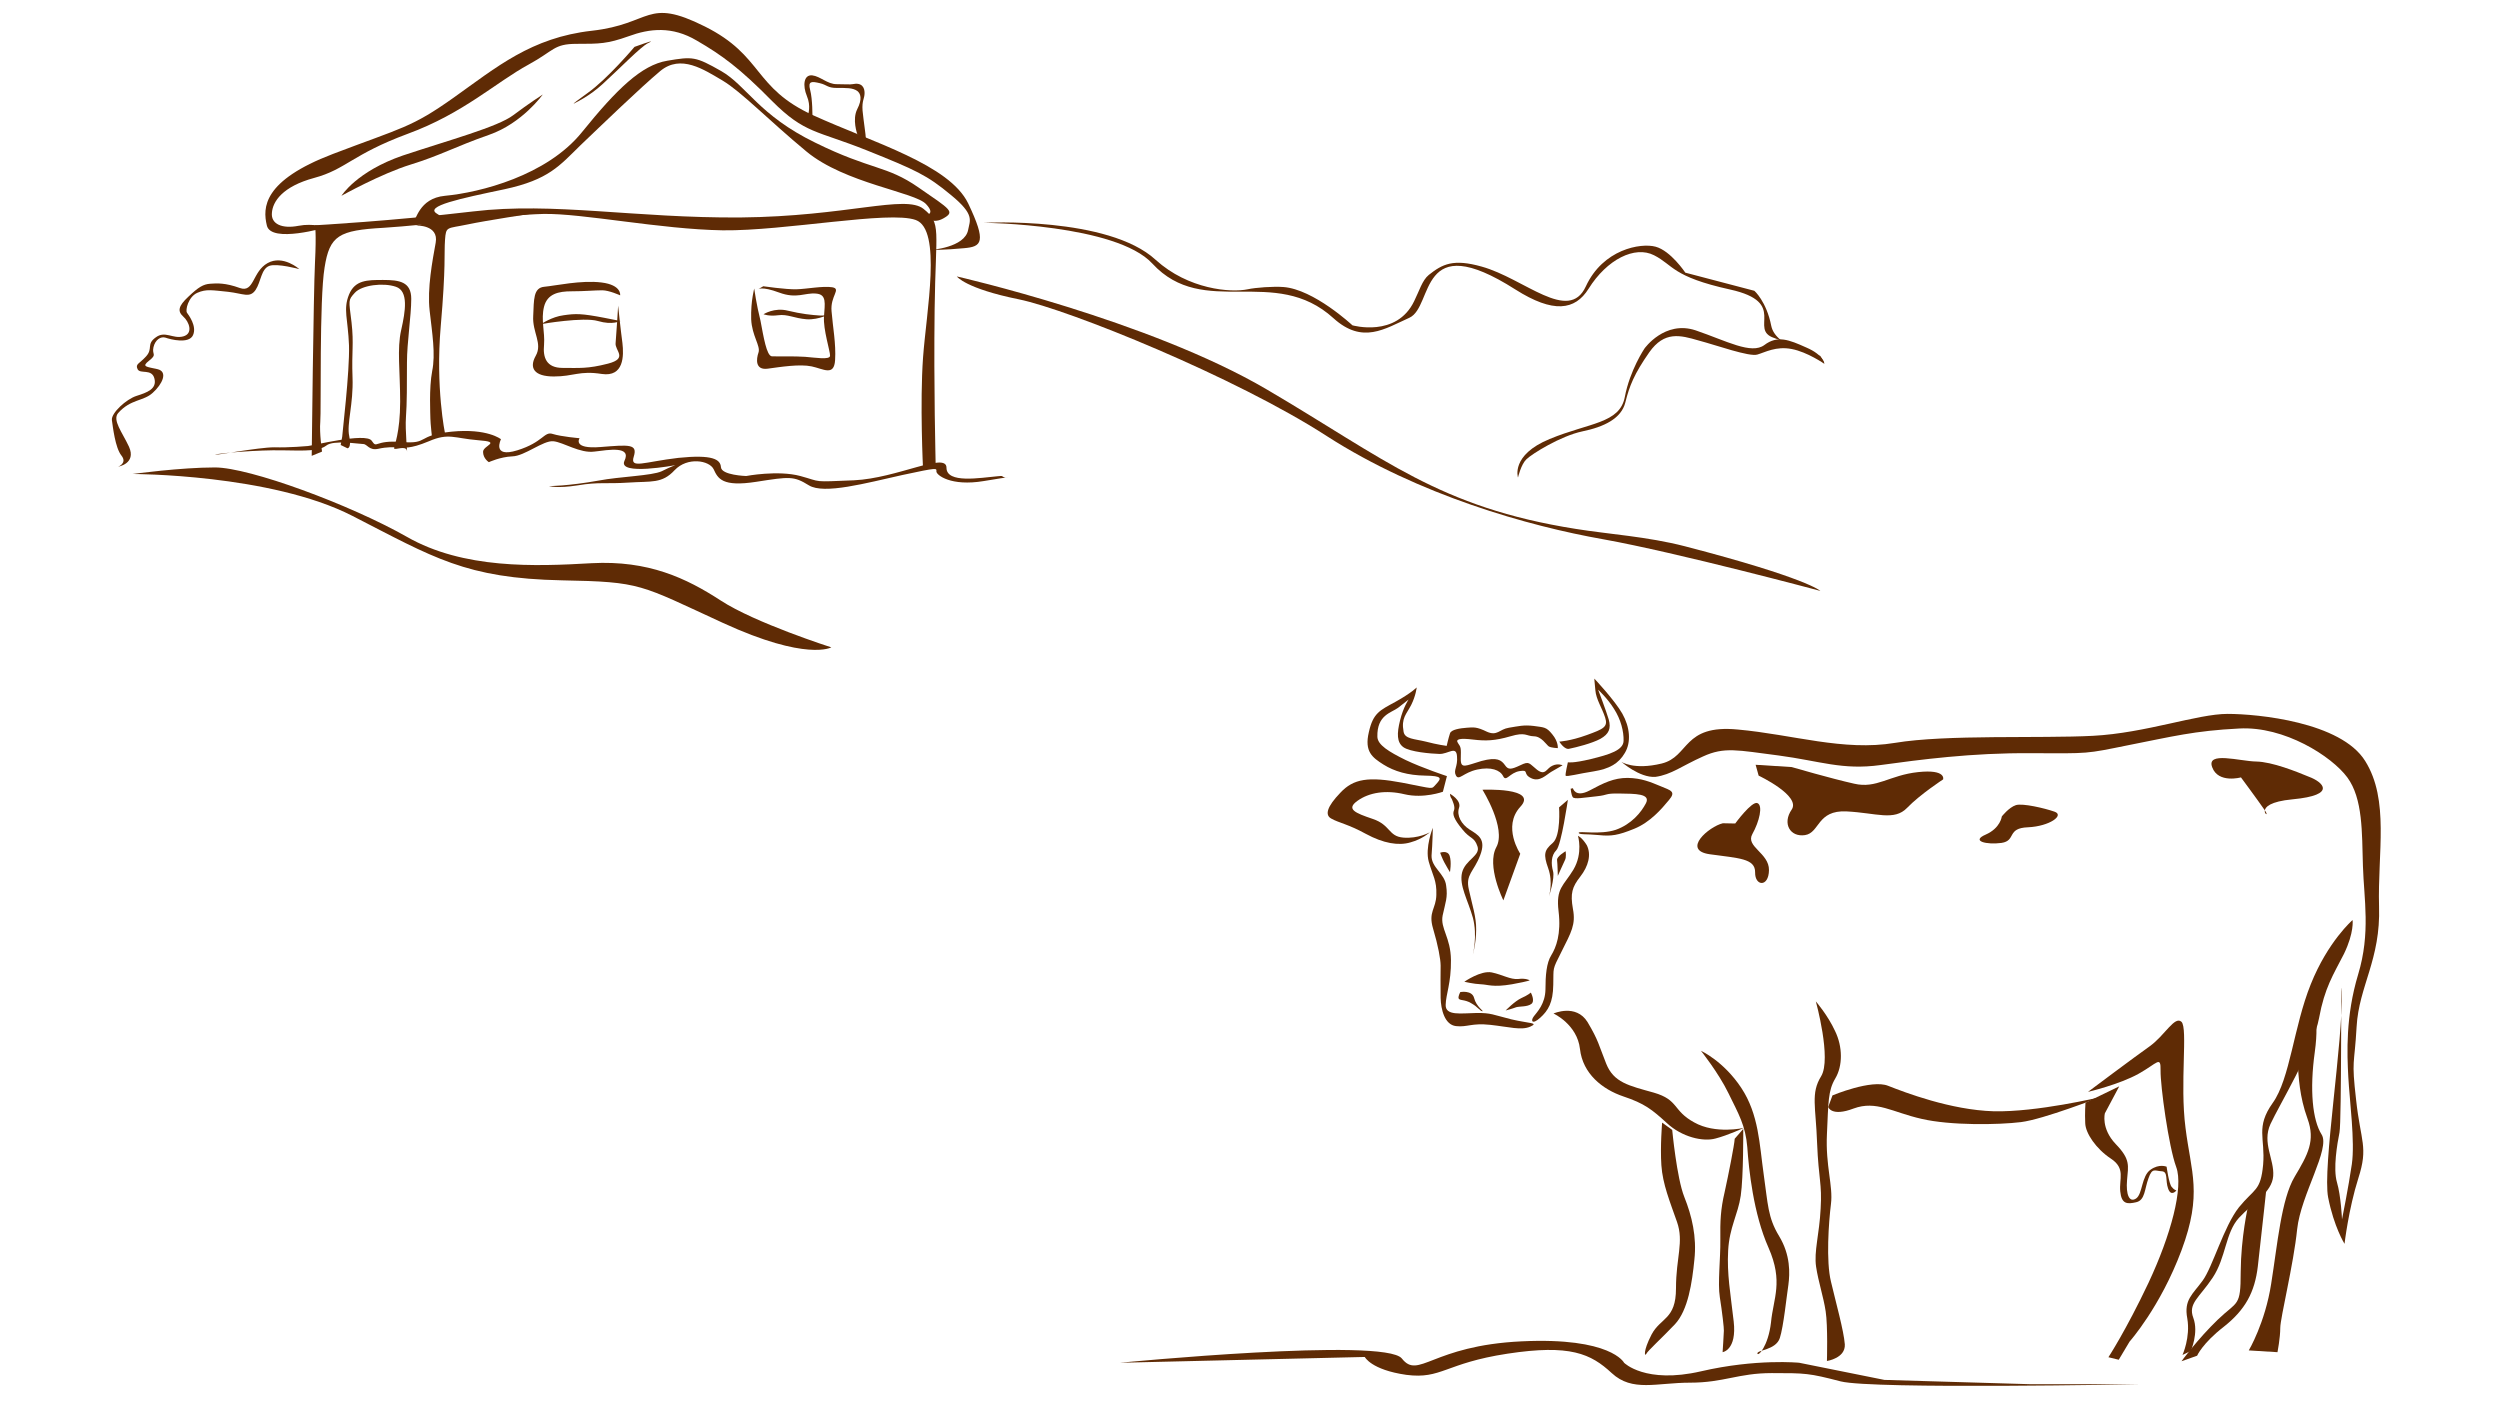 <?xml version="1.0" encoding="utf-8"?>
<!-- Generator: Adobe Illustrator 20.0.0, SVG Export Plug-In . SVG Version: 6.00 Build 0)  -->
<svg version="1.1" id="Layer_1" xmlns="http://www.w3.org/2000/svg" xmlns:xlink="http://www.w3.org/1999/xlink" x="0px" y="0px"
	 viewBox="0 0 992.1 558.4" style="enable-background:new 0 0 992.1 558.4;" xml:space="preserve">
<style type="text/css">
	.st0{fill:none;}
	.st1{fill:#5F2B05;}
</style>
<rect y="0" class="st0" width="992.1" height="558.1"/>
<g>
	<path class="st1" d="M574.1,296c0,0-3.8-0.5-8.3-1.7c-4.5-1.1-8.3-1-8.8-3.9c-1-5.5,1.1-6.9,3-10.6c1.9-3.8,2.2-7,2.2-7
		s-2.1,2.2-8.4,5.7c-6.2,3.4-8.9,4.4-10.6,12.1c-1.8,7.7,1.4,10,5.8,12.8c4.3,2.7,9.7,4.3,16.6,4.4c7,0.1,6.4,1.1,4.3,3.4
		c-2.1,2.2-0.3,1.9-13.5-0.6c-13.3-2.5-19.3-1.6-24.5,4c-5.3,5.5-6.3,8.9-3.5,10.3c2.8,1.6,6.7,2.2,13.6,6c7,3.8,13,4.8,17.7,3.4
		c4.8-1.3,7.7-4,7.7-4s-4.6,2.6-10.5,2.1c-6-0.5-5-5-12.1-7.4s-10.7-3.9-6.1-7.2c4.6-3.3,11.2-4.4,18.7-2.6c7.6,1.8,15.2-1,15.2-1
		l1.6-6.2c0,0-9.7-3.2-16.4-6.4c-6.7-3.3-11.1-6-11.2-9.2c-0.2-8.7,5.5-9.5,8.2-11.5c2.7-2.1,4.2-3.3,4.2-3.3s-2.1,3-3.4,8.3
		c-1.3,5.2-1.3,8.7,1.3,10.6c2.6,1.9,10.9,2.6,14.3,2.7c3.5,0.1,6.7-3.4,7,0.9c0.4,4.3-1.6,5.5-0.4,7.7c1.2,2.1,2.9-1.2,8.4-2.4
		s9.1,0.2,10.3,2.6c1.2,2.5,2.6-1.4,6.6-2c3.9-0.6,1,1.1,4.5,2.8c3.4,1.7,6.1-1.4,8-2.5s4.5-2.6,4.5-2.6s-1.9-0.9-4.1,0.2
		c-2.3,1-2.7,4.1-6,1.6c-3.3-2.6-3-3.6-6.7-1.8c-3.8,1.8-4.8,1.8-6.1-0.1c-1.4-1.9-3-3.3-9.3-1.6c-6.2,1.8-8.3,3.4-8.2-0.9
		c0.1-4.3,0.1-4.5-1.1-6.2c-1.2-1.7,1-2,6-1.4s8.6,0.5,14.8-1.3c6.1-1.8,6.1-0.1,9.3,0c3,0,5,3.4,5.9,4c0.9,0.6,3.6,0.7,3.6,0.7
		s0.3-2.5-2.2-5.5c-2.4-3-3.3-2.7-7.3-3.3c-4.1-0.5-6.1,0.1-9.9,0.7c-3.8,0.6-4.6,3.4-8.7,1.6c-4.1-2-5.3-1.8-8-1.6
		c-2.6,0.2-6.3,0.7-6.7,2.3C574.8,292.9,574.1,296,574.1,296"/>
	<path class="st1" d="M618.8,294.3c0,0,4.3-0.2,10.9-2.6c6.6-2.4,8.5-3.2,7.3-6.9c-1.2-3.8-3.6-7.2-3.9-10.9
		c-0.4-3.8-0.4-4.6-0.4-4.6s8.1,8.6,11.1,13.9c3,5.3,3.6,11.3,1,15.6c-2.5,4.3-6.2,6.3-12.3,7.3c-6,0.9-10.9,2.3-11.2,1.7
		c-0.2-0.6,0.9-5.3,0.9-5.3s1.8,0.5,9.2-1.3c7.4-1.8,12.8-3.5,12.9-7.2c0.1-3.8-1.1-8.5-3.8-12.7c-2.6-4.2-6.3-7.6-6.3-7.6
		s3.2,8.4,4.2,11.8c1,3.6,0.1,5.8-3.3,7.7c-3.3,1.8-9.7,3.4-12.2,3.9C620.9,297.8,618.8,294.3,618.8,294.3"/>
	<path class="st1" d="M575.4,315c0,0,4.7,2.6,3.6,5.6c-1,3,0.9,6.5,4.2,8.6c3.3,2.1,6.7,3.7,4.2,10.2c-2.5,6.6-5.9,7.6-4.5,13.6
		c1.3,6,3,11,2.9,15.9c0,5.3-1.3,9.9-1.3,9.9s1.9-7.5,0-14.6c-2-7.1-5.5-12.8-4.3-17.9c1.3-5.2,7.5-6.7,6.1-10.5
		c-1.3-3.8-2.8-2.7-6-6.7c-3.3-4-4-6-3.3-7.5c0.6-1.4-0.6-3.8-0.9-4.6C575.4,316.2,575.4,315,575.4,315"/>
	<path class="st1" d="M622.2,317.4c0,0-2.6,18-4.6,20c-2.1,2.1-2.1,5.5-1.3,8.3s-1.6,10-1.6,10s1.7-5.5-0.3-11.1
		c-2-5.6-1.6-7.2,1.8-10.1c3.3-2.9,2.5-14.1,2.5-14.1L622.2,317.4z"/>
	<path class="st1" d="M624.2,312.8c0,0,0.9,3.9,6.6,0.9c5.6-3,9.6-5,15.1-5c5.5,0.1,9,1.6,13.1,3.3c4.1,1.7,6.2,2.1,3.3,5.5
		c-2.9,3.5-7.4,8.8-13.8,11.4c-6.4,2.6-9.1,3-14,2.5c-5-0.5-7.9-0.1-8-0.9c-0.2-0.9,8.4,0.9,14.7-1.2c6.2-2.2,10.1-6.9,12-10.6
		c1.9-3.8-4.3-3.7-10.5-3.8c-6.1-0.1-4.2,0.6-9.1,1.1c-5,0.5-8.9,1.3-9.5,0.3c-0.6-1-0.8-3.3-0.8-3.3L624.2,312.8z"/>
	<path class="st1" d="M568.6,328.5c0,0-3.2,7.9-1.6,13.5c1.6,5.6,3.2,7.4,3,13.1c-0.1,5.6-3.3,6.7-1.3,13.4s3,12.2,3,14.7
		c0,2.5-0.1,8.2,0,12.8c0.1,4.6,1.6,10.7,6.1,11.2c4.5,0.5,6.2-1.3,13.6-0.5c7.4,0.8,12.3,2.3,15.9,0.7c3.5-1.6-0.4-1.2-7.6-2.9
		c-7.2-1.8-8-2.6-13.9-2.5c-6,0.1-12.2,1.2-12.1-3.2c0.1-4.3,2.2-8.7,2.1-17.8c-0.1-9.1-4.3-12.5-3.3-17.7c1.1-5.2,2.1-7.1,1.4-11.8
		c-0.5-4.8-5.9-7.2-5.8-11.9C568.5,334.6,568.6,328.5,568.6,328.5"/>
	<path class="st1" d="M571.5,338.4c0,0,3-1.2,3.8,1.3c0.8,2.5,0.1,6.4,0.1,6.4s-1.6-2.6-2.2-3.8
		C572.5,341.1,571.5,338.4,571.5,338.4"/>
	<path class="st1" d="M579.5,393.7c0,0,4.7-0.9,5.5,2.4c0.8,3.3,4,5.3,3.3,5.2c-0.9,0-1.8-1.7-4.5-3.2c-2.6-1.6-4.7-0.9-5-2
		C578.7,395.1,579.5,393.7,579.5,393.7"/>
	<path class="st1" d="M597.5,401c0,0,3.6-3.7,6.2-4.9c2.7-1.2,3.8-2.2,3.8-2.2s1.8,3.3,0.2,4.5c-1.6,1.2-4.5,0.9-6,1.3
		C600.2,400.3,597.5,401,597.5,401"/>
	<path class="st1" d="M581.1,389.6c0,0,6.6-4.6,10.9-3.7c4.3,0.9,7.4,2.9,10.5,2.6c3-0.4,4.5,0.5,4.5,0.5s0.6,0.2-7,1.6
		c-7.6,1.3-9.5,0.1-12.3,0S581.1,389.6,581.1,389.6"/>
	<path class="st1" d="M626.2,331.7c0,0,2.1,6.8-1.8,13.4c-4,6.6-7,7.3-5.9,16.5c1.1,9.1-1,14.4-2.9,17.5c-1.9,3-2.3,8-2.3,13.6
		c-0.1,5.6-3.2,8.8-4.6,10.6c-1.4,1.8-0.7,3.5,2.5,0.6c3.2-2.9,5.1-6,5.2-13.1c0.2-7.1-0.6-5.5,3.3-13.2c3.8-7.6,5.7-10.7,4.5-16.9
		c-1.1-6.2-0.3-8.7,2.9-12.8c3.2-4.1,4.5-8.7,2.6-12.5C627.7,332.2,626.2,331.7,626.2,331.7"/>
	<path class="st1" d="M621.3,337.8c0,0-3.6,2.1-3.4,3.5c0.2,1.4,0.3,6.3,0.3,6.3s2.2-5,2.8-6.2C621.7,340.2,621.3,337.8,621.3,337.8
		"/>
	<path class="st1" d="M616.5,402.2c0,0,9.4,4.3,10.5,14.1c1.1,9.8,8.9,16,17.2,18.8c8.4,2.8,11.4,5.2,17.3,10.6
		c5.9,5.5,14.3,7.5,19.3,6.1c5-1.3,11.2-4.2,11.2-4.2s-11.2,2.6-19.7-2.2c-8.6-4.7-6-8.9-16-11.8c-10-2.8-15.9-4-18.9-11.5
		s-3-9.1-7.4-16.5C625.4,398.2,616.5,402.2,616.5,402.2"/>
	<path class="st1" d="M663.6,448.4c0,0,1.8,19.1,4.8,26.6c3,7.5,5,15.8,4,24.9c-0.9,9.1-2.5,20-7.7,25.6
		c-5.2,5.5-10.9,10.6-11.4,11.8c-0.6,1.2-1.4-0.9,2.1-7.7c3.6-6.8,9.7-5.9,9.7-18.3s3.2-18.4,0.4-26.4c-2.8-8-5.7-15-6.2-22.5
		c-0.5-7.5,0.3-16.9,0.3-16.9L663.6,448.4z"/>
	<path class="st1" d="M688.4,451.9c-0.1,2.3-2.5,14.4-4,21.2c-1.6,6.8-1.8,11.5-1.7,18.9c0.1,7.5-1.1,17.2-0.2,22.8
		c0.9,5.6,1.7,12.6,1.6,13.3c0,0.9-0.5,8.5-0.5,8.5s5.7-0.8,4.4-12.2c-1.3-11.4-2.7-18.7-2.2-28.1c0.5-9.3,3.9-14.3,5-21.8
		c1.1-7.4,1-26.5,1-26.5L688.4,451.9z"/>
	<path class="st1" d="M675,417c0,0,8.9,4,16,14.7c7,10.6,7.2,22.4,8.9,34.3c1.7,11.8,1.6,17.1,6.1,24.5c4.6,7.6,4.3,14.8,3.7,19.4
		c-0.7,4.5-1.9,16.5-3.4,21.1c-1.6,4.8-9,4.7-8.9,6.1c0.2,1.4,4.3-2.8,5.4-12.3c0.9-9.6,5-16.1-1-29.7c-6-13.5-7.8-31.1-8.4-39.8
		c-0.7-8.7-3.5-13.3-7.5-21.5C681.9,425.6,675,417,675,417"/>
	<path class="st1" d="M720.6,397.4c0,0,6.3,22.8,2.1,29.7c-4.2,6.8-2.1,12-1.6,26.6c0.6,14.6,2,15.8,1.4,26
		c-0.5,10.1-2.7,16.9-1.8,23c0.9,6,2.9,11.8,3.8,17.7c0.9,5.8,0.5,19.7,0.5,19.7s7.4-1.1,7.1-6.6c-0.4-5.4-3.6-16.8-5.5-24.9
		c-2-8.1-0.9-23.6,0-30.8c0.9-7.2-2.2-15.1-1.6-27.7c0.6-12.7,0.4-17.2,3.3-22.1c3-5,3-12.6-0.1-18.9
		C725.3,402.8,720.6,397.4,720.6,397.4"/>
	<path class="st1" d="M727.2,434.7c0,0,15.5-6.5,22.1-3.8c6.6,2.6,24.8,9.6,41.9,10.1c17.1,0.4,42.2-5.6,42.2-5.6
		s-22.5,8.8-31.4,9.9c-8.9,1.1-28,1.4-39.5-1.3c-11.5-2.6-17.9-7.4-26.9-4.1c-8.9,3.4-10.1-0.6-10.1-0.6L727.2,434.7z"/>
	<path class="st1" d="M828.6,433.3c0,0,18.4-13.8,24.5-18.1c6-4.3,9.9-12.2,12.6-9.7c2.6,2.6-0.7,24.4,1.6,42.1
		c2.2,17.7,6.8,26.1-1.6,48.6c-8.4,22.5-20.6,36.2-20.6,36.2l-4.3,7.2l-4.1-1c0,0,6.9-10.5,15.9-29.5c8.9-19,14-37.9,11-46
		c-3-8.1-6.3-32.3-6.2-38.3c0.1-6-1.2-2.9-8.7,1.3C841,430.4,828.6,433.3,828.6,433.3"/>
	<path class="st1" d="M835.3,441.8c0,0-1.6,6,4.3,12.2c5.9,6.1,5,8.5,4.5,14.3s0.9,9.1,3.6,7.3c2.6-1.8,2.1-8.9,5.7-11.4
		c3.5-2.5,6.4-1.2,6.4-1.2s0.9,6.7,2,8c1,1.3,1.9,1.4,1.9,1.4s-2.1,2.7-3.3-0.7c-1.2-3.3,0.1-6.8-2.6-6.9c-2.6-0.1-3.7-1.6-5.2,2.8
		c-1.6,4.3-1.3,8.7-4.9,9.5c-3.5,0.8-5.8,0.8-6.3-4.3c-0.5-5,2.2-9.1-3.7-13s-10.1-10.1-10.2-14.1c-0.2-3.9,0.1-8.1,0.1-8.1
		l13.4-6.5L835.3,441.8z"/>
	<path class="st1" d="M643.4,302.3c0,0,4.9,3.4,16,0.7c11.1-2.7,8.3-15.6,30.2-13.5c22,2,41.9,8.7,62.4,5.3
		c20.4-3.4,57.7-1.7,78.6-2.8s41.4-8.7,53.4-8.7c11.9,0,45,3.2,54.6,18.7c9.7,15.5,4.9,36.4,5.5,57.7c0.7,21.1-8,31.6-8.9,47.7
		c-0.9,16-2.1,12.5-0.2,29.1c1.8,16.6,4.9,18.6,0.9,31c-3.9,12.3-5.5,26.1-5.5,26.1s-4.2-6.7-6.5-18.4c-2.3-11.7,6-62.2,5.4-81.7
		c-0.4-11.7,0,51.3-0.9,55.9c-0.9,4.5-2.6,14.4-1,19.8s2,14.7,2,14.7s2.6-12.9,3.9-21.9c1.3-8.9-0.9-25.3-1.4-34.6
		c-0.5-9.4-1.1-24.1,3.9-40.7c5-16.5,2.3-29.9,1.9-43.1c-0.4-13.3,0-26.7-6.2-35.1c-6.2-8.4-25-20.4-42.9-19.4
		c-17.9,0.9-26.6,3.2-43.9,6.6c-17.3,3.5-15.2,3.3-38.7,3.2c-23.5-0.2-44.4,2.6-59.7,4.7c-15.2,2.1-24-1.6-40.5-3.8
		c-16.4-2.1-21.5-3.5-30,0.4c-8.5,3.8-12.5,7.2-18.9,8.1C650.6,308.7,643.4,302.3,643.4,302.3"/>
	<path class="st1" d="M933.6,365.1c0,0-9.8,8.5-16.6,25.5c-6.8,16.9-8.2,37.5-15.1,47.1c-6.9,9.7-2.9,13.9-3.8,24.5
		c-1,10.6-3.4,9.3-9.6,16.9c-6,7.6-10.4,23.6-14.4,29.1c-4,5.5-7.5,7.6-6.1,15c1.3,7.5-1.9,14.5-1.9,14.5l3.3-1.6
		c0,0,3.2-7.2,1-13.1c-2.2-5.8,2.4-8,7.7-16c5.3-8,5-17.8,10.4-23.7c5.5-6,13.1-10,13.6-16.6s-4.5-13.1-1.1-20.6
		c3.4-7.4,17.1-30,19.3-42.1c2.2-12,5.6-17.1,9.9-25.5C934.3,370,933.6,365.1,933.6,365.1"/>
	<path class="st1" d="M917.2,398.8c0,0,3.5,3.5,1.4,18.7c-2.1,15.1-0.9,27,2.7,32.7c3.6,5.6-8.2,23.8-9.7,37.6
		c-1.4,13.9-6.7,35.2-6.7,39.2c0,3.9-1.1,9.6-1.1,9.6l-11.4-0.7c0,0,6.5-10.9,8.9-26.5c2.5-15.6,4-33.5,9.3-42.4
		c5.3-8.9,8.3-14.3,5.1-23.1s-3.5-16.5-3.9-22.3c-0.3-5.8,2.8-14.3,2.8-14.3L917.2,398.8z"/>
	<path class="st1" d="M892.1,478.8c0,0-2.8,12-2.9,26c0,14-1.2,11.3-9.1,18.9c-8,7.7-14.4,16.5-14.4,16.5l6.2-2.2
		c0,0,2.1-4.9,10.6-11.5c8.5-6.7,12.3-13.7,13.5-24c1.2-10.3,4-36.4,4-36.4L892.1,478.8z"/>
	<path class="st1" d="M697.9,307.8c0,0,16.9,8,13.1,13.5c-3.8,5.5-0.6,11,5.3,10.1c5.9-0.9,4.7-10,16.5-9.4
		c11.8,0.6,18.9,3.9,24-1.4s14.3-11.3,14.3-11.3s1.4-4.1-9.9-2.9c-11.4,1.2-16.5,6.7-25.4,4.6c-9-2-24.8-6.6-24.8-6.6l-14.3-0.9
		L697.9,307.8z"/>
	<path class="st1" d="M794.4,324c0,0-0.5,4.6-6.4,7.2c-6,2.6,0.4,4.1,6.3,3.3c5.9-0.9,1.9-5.9,10.5-6.2c8.6-0.4,14.6-4.8,10.5-6.2
		c-4-1.4-12.6-3.4-15.3-2.6C797.2,320.4,794.4,324,794.4,324"/>
	<path class="st1" d="M889.3,308.5c0,0,6.3,8.5,9.5,13.1c3.2,4.6-7-2.7,11-4.4c18.1-1.7,11.7-7,6.6-8.9c-5.1-2.1-14.7-6-21.1-6.1
		c-6.4-0.1-19.9-4.2-17.4,2.3C880.3,311,889.3,308.5,889.3,308.5"/>
	<path class="st1" d="M683.7,326.7c-5.5,1.3-16.5,10.7-5.2,12.3c11.4,1.6,18.1,1.6,18,7.2c-0.1,5.5,5.4,6,5.5-0.9
		c0.1-6.8-9.4-9.3-6.6-14.3c2.8-5,4.3-11.4,2-12.3c-2.2-0.9-8.8,8.1-8.8,8.1L683.7,326.7z"/>
	<path class="st1" d="M588.3,313.4c0,0,9.6,15.3,5.5,22.8c-4,7.4,2.8,21.1,2.8,21.1l6.7-18.5c0,0-7.2-10.7,0-18.6
		C610.7,312.4,588.3,313.4,588.3,313.4"/>
</g>
<path class="st1" d="M444.4,540.8c0,0,105.1-10.2,111.9-1.7c6.7,8.5,11.8-5.1,47.5-6.8c35.6-1.7,40.7,8.5,40.7,8.5s8.4,8.5,30.5,3.4
	c22-5.1,39-3.4,39-3.4l33.8,6.8l57.7,1.7h44.1c0,0-106.3,2.1-119.1-1.1c-12.7-3.3-14-3.3-27.4-3.3c-13.3,0-19,3.8-32.4,3.8
	c-13.3,0-22.9,3.8-31.1-3.8c-8.3-7.7-16.5-11.5-41.4-7.7c-24.8,3.8-26.1,10.2-40.1,8.4c-14-2-16.5-7.1-16.5-7.1L444.4,540.8z"/>
<g>
	<path class="st1" d="M52.6,188.1c0,0,54.8,0,87.2,16.6s44.9,24.8,83.2,25.6c31.8,0.6,30.6,1.6,63.9,16.9c33.3,15.3,43,9.7,43,9.7
		s-30.3-9.7-43.9-18.6c-13.7-8.9-28.7-16-51.2-14.8c-22.5,1.3-50.9,2.4-73.4-10.5c-22.6-12.8-62.4-27.5-76.1-27.5
		S52.6,188.1,52.6,188.1"/>
	<path class="st1" d="M122.2,177c1.2,0,23-5.5,25.3-2.1s0.8-0.4,11.9,0.5c11.1,0.9,5.5-2.6,19.8-4.1c14.2-1.4,19.6,3,19.6,3
		s-3.8,7.6,6.5,4.4c10.3-3.2,10.6-7.6,14-6.5c3.5,1.1,10.7,1.7,10.7,1.7s-3,4.4,8.3,3.5c11.4-0.9,14.8-1.3,13.2,3.8
		c-1.6,5,4,2.1,17.7,0.5c13.6-1.4,16.7,0.6,16.9,3.7c0.2,3.2,10,3.5,10,3.5s12.6-2.4,21.5,0c8.8,2.4,4.3,2.4,21.3,1.7
		c17.1-0.8,36.7-11.4,36.7-5s13.4,4,20.2,3.4c2.7-0.3,1.3,0,3,0.5c0.7,0.2,4.6-0.8-8.4,1.4c-13.1,2.2-18.8-2.4-18.8-3.8
		c0-1.3,0.9-1.7-13.5,1.4c-14.4,3.2-31.1,7.8-37.1,4.1c-6-3.7-7.5-3.5-20.9-1.4c-13.5,2.1-15.2-1.3-16.9-5c-1.7-3.5-10.4-5-15.5,0.4
		c-5,5.4-9.2,4.3-18.2,4.9c-9,0.6-11.9-0.3-20.2,1.1c-8.3,1.3-11.4,0.3-11.4,0.3s7.4,0,19.7-2.2c8.4-1.6,21.1-1.9,25-3.7
		c3.8-1.9,5.4-2.4,5.4-2.4s-22.9,4.3-20.2-1.7c2.9-6-6.1-4.4-11.9-3.7c-5.7,0.8-12.3-3.7-16.3-4.1c-4-0.4-11.4,5.9-16.3,6
		c-4.8,0.2-9.3,2.3-9.3,2.3s-2.3-1.4-2.3-4.1c0-2.6,7.7-3.9-1.9-4.6c-9.7-0.8-11.7-3-19.6,0.4c-7.9,3.3-9.8,2.4-12.1,2.4
		c-2.3,0-4.4-0.2-8,0.6c-3.7,0.8-4.3-1.9-6-1.9c-1.7,0-11.7-1.7-14.6,0.6c-2.9,2.2-8,2.1-17.5,1.9c-9.4-0.2-25,1.1-26.5,1.7
		c-1.6,0.6,17.2-2.9,23.3-2.9C114.7,177.7,122.2,177,122.2,177"/>
	<path class="st1" d="M379.7,109.7c0,0,76.1,17.3,123.1,44.9s68.1,46.7,122.6,55.3c13,2.1,28.2,3,43.3,6.9
		c48.5,12.6,53.7,17.7,53.7,17.7s-56.7-15.2-86.2-20.5c-29.5-5.2-73.2-17.5-109.6-40.9c-36.3-23.5-102.4-50.2-122.2-54.3
		C383.1,114.5,379.7,109.7,379.7,109.7"/>
	<path class="st1" d="M390.4,88.4c0,0,49.4-2.6,68.2,14.7c13,11.8,29.9,13.1,36.5,11.7c3.2-0.7,10.2-1.2,14.2-0.9
		c12.1,0.9,27.4,15.2,27.4,15.2s17.5,5,24.5-9.6c2-4,3.2-8.3,5.8-10.4c5.4-4.3,9.7-6.5,21-3.3c16.9,4.7,34.5,22.6,41.3,7.9
		c6.8-14.8,21.8-17.4,27.7-15.8c6,1.6,11.8,10.3,11.8,10.3l27.4,7.2c0,0,4.8,4.2,6.7,13.9c1.8,9,19.4,11.9,19.4,11.9l1.6,2.6
		c0,0-9.7-6.2-19.9-9.7c-10.2-3.4,5.7-14.1-17.4-19.2c-23.1-5.1-22.5-9.7-30.2-13.6c-7.6-3.9-18.7,1.6-26,13.3
		c-5.4,8.6-14,9.8-29,0.3c-38.9-24.8-32.3,6.7-42.1,11.2c-9.8,4.4-18.6,10.6-30.1,0.2c-23.5-21.4-51.4,0.5-71.9-21.7
		C443,89,390.4,88.4,390.4,88.4"/>
	<path class="st1" d="M602.4,189.5c0,0-3-8.9,12.6-15.3c15.7-6.5,27.8-6.1,29.8-16.7c2-10.6,7.8-19.2,7.8-19.2s8-11.3,20.3-7.2
		c12.3,4.2,22.1,9.7,27.3,5.8c5.2-3.9,9.7-2.1,16.6,1c7,3,7.2,6.5,7.2,6.5s-6.7-4.7-13-5.9c-6.2-1.2-10.5,1.3-13.6,2.2
		c-3.2,1-16.2-3.7-23.4-5.6c-7.2-2.1-13.5-3.8-19.5,4.7c-6,8.6-7.9,13.4-9.5,19.9c-1.6,6.4-8.4,9.7-17.1,11.5
		c-8.5,1.8-20,8.9-22.2,11.1C603.6,184.3,602.4,189.5,602.4,189.5"/>
	<path class="st1" d="M118.8,106.8c0,0-6.5-5.8-12.6-2.4c-6.1,3.4-5.3,11.9-11,9.9c-5.8-2.1-9.1-1.9-11.8-1.7
		c-2.7,0.2-4.6,1.3-8.6,5.1c-4.1,3.8-4.4,5.8-2.1,7.9c2.4,2.1,4.1,6.8,0,7.9s-7.2-2.4-10.9,0.4c-3.8,2.7-1,4.4-3.8,7.5
		c-2.7,3-4.4,3-3.4,5.1c1,2.1,5.7-0.4,6.7,3.8c1,4.1-3,5.5-7.1,6.8c-4.1,1.3-10.1,6.8-9.8,9.6c0.4,2.7,1.3,11,3.8,14.1
		c2.4,3-1.3,4.4-1.3,4.4s7.3-1.2,4.3-7.9c-2.7-5.8-6.7-10.6-4.3-13.4c5-5.6,10-4.6,13.7-8c3.8-3.4,6.2-8.4,1.9-9.4
		c-4.4-1-6.5-0.9-3.3-3.4c3.3-2.6,1-2.2,1.7-5.3c0.7-3,2.9-4.4,4.8-3.8c1.9,0.7,9.3,2.6,10.9-1c1.6-3.6-1.7-7.9-2.4-8.9
		c-0.7-1,0.5-6.3,4.1-7.9c3.6-1.6,6-1,12.2-0.4c6.1,0.7,8.6,2.6,10.9-0.7c2.2-3.3,2.2-8.4,5.5-9.6
		C110,104.4,118.8,106.8,118.8,106.8"/>
	<path class="st1" d="M123.7,180.9c0,0,0.7-64.7,1.3-76.7s0-14.8,0-14.8s30.8-1.7,62.8-5.5c31.9-3.8,64.1,2.7,106.1,2.4
		c42.1-0.4,65.4-9.2,72.6-3.4c7.2,5.8,4.8,7.9,4.4,39.7c-0.4,31.8,0.4,59.5,0.4,61.6c0,2.1-5,1.9-5,1.9s-1.3-26,0-44.2
		c1.3-18.2,7.6-50.8-2.9-54.6c-10.5-3.8-51.9,4.4-76.6,4.1c-24.8-0.4-55.6-6.8-71.2-6.5c-15.6,0.4-45.8,4.4-63.4,5.5
		c-17.7,1-21.4,3-23.4,15.8c-2.1,12.7-1.3,56.8-1.7,61.2c-0.4,4.4,0.7,11.8,0.7,11.8L123.7,180.9z"/>
	<path class="st1" d="M176.6,172c0,0-3.8-18.2-1.7-42.5s1.3-28.7,1.7-34.3c0.4-5.5,0.7-4.4,8.8-6.1s26.1-4.4,26.1-4.4
		s-33.2,1.7-36.6,2.4s-9.8,2.4-9.8,2.4s9.1-0.4,7.8,6.8c-1.3,7.2-3.4,18.2-2.4,27c1,8.9,2.4,17.2,1,24c-1.3,6.8-0.7,17.2-0.7,18.9
		c0,1.7,0.7,7.9,0.7,7.9l3.4-1.7L176.6,172z"/>
	<path class="st1" d="M129.5,90.2c0,0-21.9,6.5-23.6-0.7c-1.7-7.1-1.6-17.8,26.2-28.4s31.1-10.4,48-22.4s30.7-23.8,54.8-26.5
		c24-2.7,21.4-13.4,44.8-1.7s19,24.3,43.1,35.3c24,10.9,53.9,19.5,61.4,34.9c7.4,15.5,5.4,17.2-1.7,17.8c-7.2,0.7-13.2,0.7-13.2,0.7
		s13.6-0.9,14.9-8c0.7-3.8,2.7-6-6.8-13.8c-9.5-7.9-13.9-9.9-33.6-17.8c-19.8-7.9-24.4-6.5-37.4-19.5c-12.9-13.1-19.9-18.2-29.9-24
		c-9.8-5.8-18.7-4.8-27.1-1.7c-8.4,3-11.5,3-20.6,3c-9.1,0-8.9,2.7-19,8.2c-12.9,7-25.9,19.4-48,27.5c-22.1,8.2-24.5,14.1-37.1,17.5
		s-16.5,9.4-16.8,13.9c-0.4,4.4,4,6.4,10.6,5.1C124.2,88.5,129.5,90.2,129.5,90.2"/>
	<path class="st1" d="M163.9,87.9c1.3,0,2.1-9.2,12.7-10.2c13.9-1.3,40.4-8,54.3-25.2c13.9-17.2,23.7-26.7,33.9-28.4
		c10.1-1.7,11.2-1.7,21.4,4.1c10.1,5.8,14.9,17.5,37.3,28.4c22.3,11,28.2,8.9,41,17.8c12.9,8.9,14.6,9.6,9.8,12.3
		c-4.8,2.7-8.1-1.3-8.1-1.3s5.8,0.4,1.3-4.4c-4.4-4.8-32.2-8.2-47.5-20.9c-15.2-12.6-25.7-23.6-33.2-28.1
		c-7.5-4.4-16.6-10.6-24.8-3.8c-8.1,6.8-23,21.2-31.6,29.4c-8.4,8.2-12.6,13.7-30.2,17.5c-17.6,3.7-31.9,6.7-26.8,9.7
		c8.8,5.3-16.9,2.6-20.3,3.3C149.7,88.8,163.9,87.9,163.9,87.9"/>
	<path class="st1" d="M246.1,117.2c0,0,0.7-4.1-7.4-5.1c-8.1-1-18.3,1.3-22.7,1.7c-4.4,0.4-4.1,5.1-4.4,11.6
		c-0.4,6.5,3.8,10.9,1,15.8c-2.7,4.8-0.7,8.2,7.2,8.2s10.1-2.4,19-1c8.8,1.3,8.8-7.2,8.2-12.3c-0.7-5.1-1.7-14.8-1.7-14.8
		s-0.7,11.7-1,14.8c-0.4,3,5.1,6.1-3,8.2c-8.1,2.1-11.5,1.7-18,1.7s-7.9-4.1-7.4-9.2c0.4-5.1-1.3-9.9,0-15.1
		c1.3-5.1,5.7-6.1,10.9-6.1s9.1-0.4,12.2-0.4C241.7,115.2,246.1,117.2,246.1,117.2"/>
	<path class="st1" d="M299.3,114.5c0,0-0.3,1.2-0.6,3c-0.4,2.3-0.7,5.6-0.6,9.2c0.3,6.6,3.8,10.6,2.9,13.2c-0.9,2.6-1.4,7.1,3.7,6.4
		c5.1-0.7,12.7-1.9,17.4-0.9c4.7,1,8.9,4,9.3-2.5c0.4-6.5-0.9-13.1-1.4-19.3c-0.6-6.2,4-8.9,0.3-9.6c-3.7-0.6-10.2,0.7-14.3,0.8
		c-4.1,0.1-13.1-1.2-13.1-1.2l-2.1,1.2c0,0,1.4-1.3,8.4,1.3c7,2.6,10.2,0,14.6,0.4c4.4,0.3,3.5,4,3.2,9.1
		c-0.4,5.1,2.5,13.9,2.4,15.6c-0.1,1.7-5.9,0.7-9.9,0.4c-4.1-0.3-11.2-0.1-13.2-0.2c-2.1-0.2-3.3-7.8-4.5-14.1
		C300.2,121,299.3,114.5,299.3,114.5"/>
	<path class="st1" d="M214.8,128.6c0,0,16.8-2.9,22.5-1.2c5.8,1.7,8.8,0,8.8,0s2.4,0.4-6.4-1.3c-8.9-1.7-11.2-1.7-16-1
		C218.9,125.7,214.8,128.6,214.8,128.6"/>
	<path class="st1" d="M303,124.7c0,0,4.3-2.8,9.7-1.4c5.4,1.3,9.4,1.7,12.5,1.9s4.4-0.8,4.4-0.8s-4.4,2.6-9.5,2.3
		c-5-0.4-7.5-2.1-11.3-1.6C305.1,125.6,303,124.7,303,124.7"/>
	<path class="st1" d="M135.5,77.7c0,0,6-9.7,24.4-16c18.3-6.1,37.6-11.3,43.8-16c6.1-4.6,11.7-8.2,11.7-8.2s-8.1,11.4-21.3,16
		s-19.4,8.2-31.1,11.8C151.3,68.9,135.5,77.7,135.5,77.7"/>
	<path class="st1" d="M251.8,18.6c0,0-10.7,12.7-18.6,18.3c-8.5,6.1-4.7,3.8-4.7,3.8s5.5-2.6,10.6-7.3c6.5-5.9,15.2-14.9,18.1-16.3
		C261.6,15,251.8,18.6,251.8,18.6"/>
	<path class="st1" d="M135.8,173.3c0-1,3-25.7,2.7-36.2c-0.4-10.6-2.4-14.3,0-20.2c2.4-5.8,7.2-5.8,13.5-5.8
		c6.5,0,11.2,0.7,11.2,7.5c0,6.8-1.7,17.2-1.7,25.3s0,16.5-0.4,21.6c-0.4,5.1,0.7,15.8,0.4,13.4c-0.4-2.4-5.1,0-5.1-1
		c0-1,2.4-6.1,2.4-18.5c0-12.3-1.3-20.9,0.4-28.4c1.7-7.5,3-15.5-2.1-17.2c-5-1.7-13.5-0.7-16.3,2.4c-2.7,3-2.4,2.7-1.3,11.7
		c1,8.9,0,11.3,0.4,21.9c0.4,10.6-2.4,18.5-1.3,23.3c1,4.8-0.7,4.8-0.7,4.8l-2.7-1.3L135.8,173.3z"/>
	<path class="st1" d="M320.7,45.4c0,0,1.2-3.3-0.5-7.3c-1.7-4.1-1.3-8.5,2.1-8.2c3.3,0.4,6,3.5,9.7,3.5c3,0,5.5,0.2,6.3,0
		c3.8-0.8,4.8,1.4,4.8,3.5c0,2.3-1.1,2.9-0.8,7c0.4,4.1,1.3,9.7,1.3,11c0,1.3-3.4-1.7-3.4-1.7s-2.1-5.8,0-9.9s1.3-6.2,0-7.2
		c-1.8-1.3-4.4-1.2-8.1-1.2c-3.8,0-3.8-1.2-6.8-1.9s-4.8-1-3.8,2.7c1,3.8,0.9,10.6,0.9,10.6L320.7,45.4z"/>
</g>
</svg>
